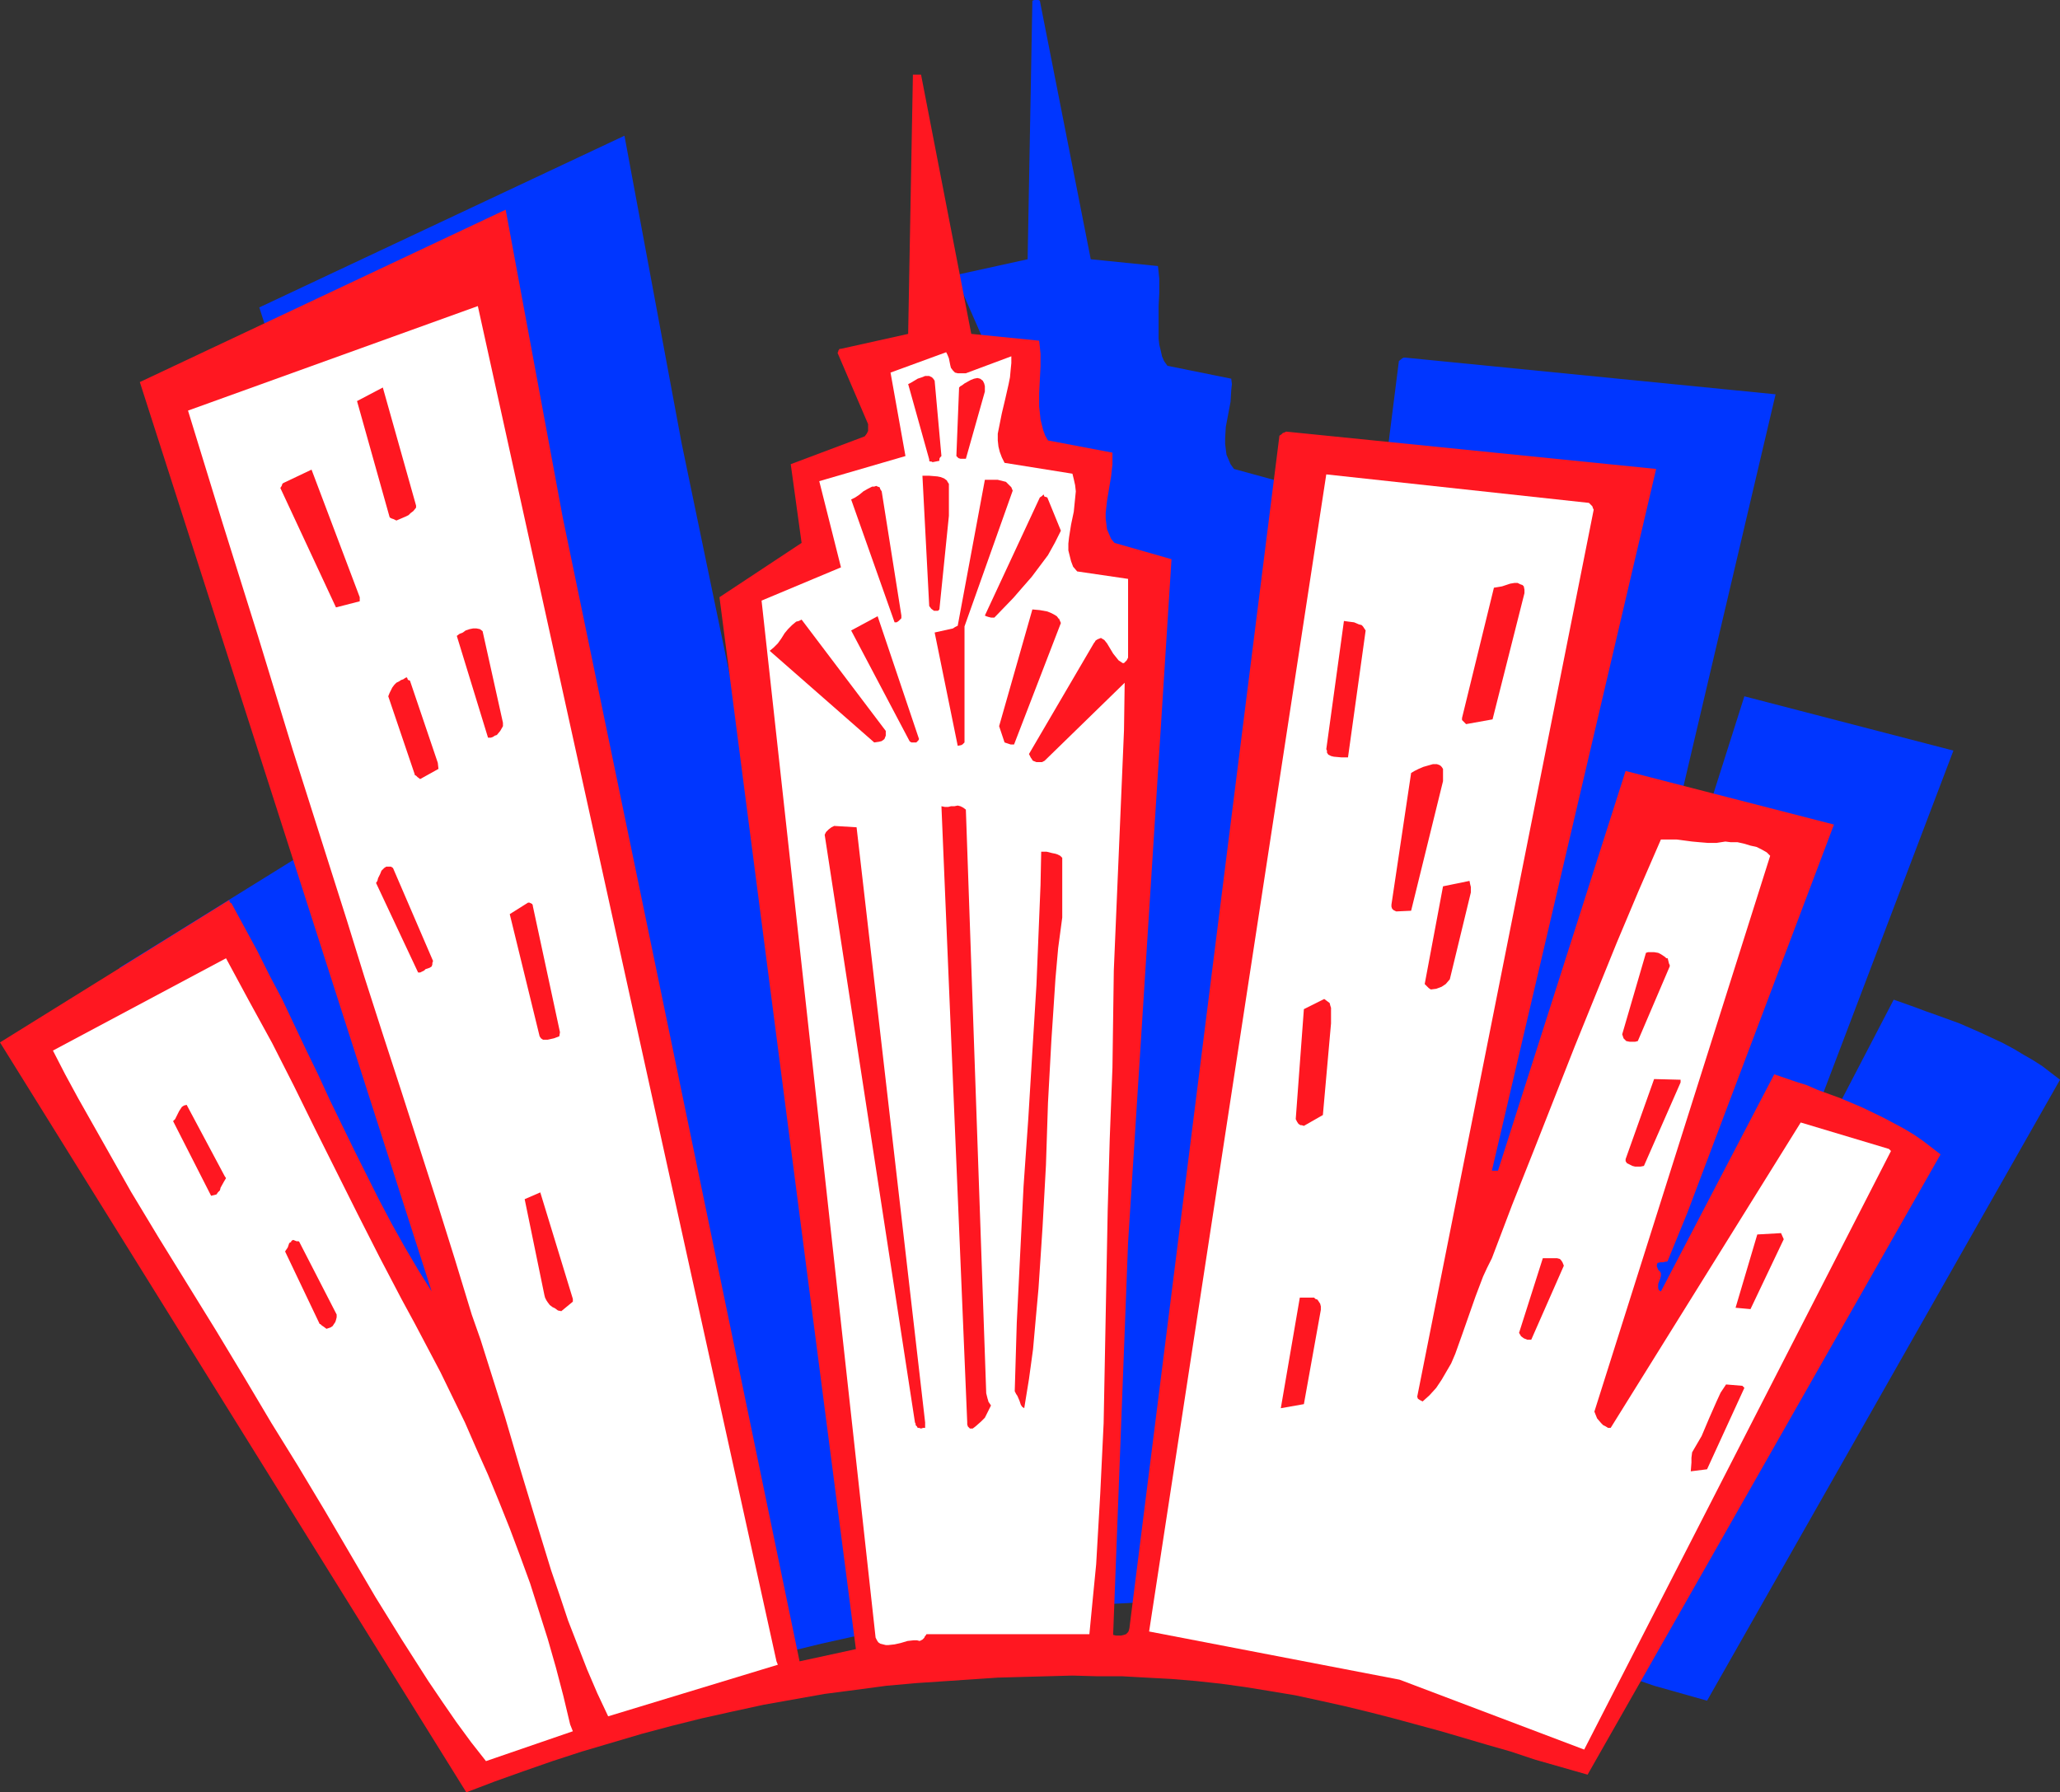 <?xml version="1.0" encoding="UTF-8" standalone="no"?>
<svg
   version="1.0"
   width="129.766mm"
   height="112.917mm"
   id="svg76"
   sodipodi:docname="Empire State Building 2.wmf"
   xmlns:inkscape="http://www.inkscape.org/namespaces/inkscape"
   xmlns:sodipodi="http://sodipodi.sourceforge.net/DTD/sodipodi-0.dtd"
   xmlns="http://www.w3.org/2000/svg"
   xmlns:svg="http://www.w3.org/2000/svg">
  <rect width="100%" height="100%" fill="#333333" stroke="none"/>
  <sodipodi:namedview
     id="namedview76"
     pagecolor="#ffffff"
     bordercolor="#000000"
     borderopacity="0.25"
     inkscape:showpageshadow="2"
     inkscape:pageopacity="0.0"
     inkscape:pagecheckerboard="0"
     inkscape:deskcolor="#d1d1d1"
     inkscape:document-units="mm" />
  <defs
     id="defs1">
    <pattern
       id="WMFhbasepattern"
       patternUnits="userSpaceOnUse"
       width="6"
       height="6"
       x="0"
       y="0" />
  </defs>
  <path
     style="fill:#0036ff;fill-opacity:1;fill-rule:evenodd;stroke:none"
     d="m 490.455,257.098 -2.101,-1.616 -2.101,-1.616 -2.262,-1.454 -2.262,-1.293 -2.424,-1.454 -2.424,-1.293 -5.171,-2.424 -5.171,-2.262 -5.333,-1.939 -2.747,-0.97 -2.586,-0.97 -5.01,-1.778 -26.987,51.872 -0.485,-0.485 -0.162,-0.323 -0.162,-0.485 0.162,-0.646 0.323,-1.293 0.162,-0.485 0.162,-0.646 -0.162,-0.162 v -0.162 l -0.485,-0.646 -0.323,-0.808 v -0.323 -0.323 l 0.808,-0.323 h 0.646 0.646 l 0.162,-0.162 0.323,-0.162 4.525,-11.473 35.067,-92.271 -49.773,-12.928 -30.219,95.179 h -1.616 l 39.269,-167.089 -88.072,-8.726 h -0.485 l -0.323,0.162 -0.808,0.646 -35.875,284.084 v 0.485 l -0.323,0.485 -0.323,0.323 -0.485,0.323 -0.646,0.162 h -1.293 l -0.646,-0.162 3.555,-93.563 10.342,-162.726 -13.574,-3.717 -0.808,-1.131 -0.485,-1.131 -0.485,-1.131 -0.162,-1.293 -0.162,-1.293 v -1.293 l 0.162,-2.747 1.131,-5.979 0.162,-2.747 0.162,-1.454 -0.162,-1.293 -15.19,-3.07 -0.808,-1.131 -0.485,-1.131 -0.323,-1.454 -0.323,-1.293 -0.162,-1.454 v -1.454 -3.232 -3.07 l 0.162,-3.232 v -3.232 l -0.162,-1.616 -0.162,-1.454 L 259.691,61.729 247.571,0.162 247.248,0 h -0.485 -0.485 l -0.485,0.162 -1.131,61.568 -16.16,3.555 v 0 l -0.323,0.162 -0.162,0.323 -0.323,0.485 7.434,16.967 v 0.808 l -0.162,0.808 -0.162,0.808 -0.485,0.646 -17.776,6.464 2.747,18.907 -19.715,12.766 32.482,250.472 -13.251,3.07 -56.56,-272.611 -13.574,-73.041 -86.941,40.884 69.488,216.699 -3.232,-5.333 -3.394,-5.333 -3.07,-5.656 -2.909,-5.656 -3.07,-5.817 -2.909,-5.979 -5.656,-11.796 -5.656,-11.958 -5.818,-11.958 -2.909,-5.979 -2.909,-5.656 -3.07,-5.817 -3.07,-5.494 -0.323,-0.162 -0.162,-0.323 -0.162,-0.323 v 0 l -54.459,33.773 110.857,178.562 6.787,-2.586 6.787,-2.424 6.949,-2.424 6.949,-2.262 7.11,-2.101 7.11,-1.939 7.272,-2.101 7.272,-1.778 7.272,-1.616 7.434,-1.454 7.272,-1.454 7.272,-1.293 7.272,-0.97 7.272,-0.808 7.434,-0.808 7.11,-0.485 11.958,-0.646 5.979,-0.323 5.818,-0.162 h 5.979 5.979 l 5.818,0.162 5.979,0.323 5.818,0.323 5.979,0.485 5.818,0.646 5.979,0.808 5.818,0.808 5.979,1.131 5.818,1.131 5.979,1.293 5.818,1.454 5.818,1.454 11.15,3.07 11.15,3.232 5.656,1.778 5.656,1.939 12.605,3.555 z"
     id="path1" />
  <path
     style="fill:#0036ff;fill-opacity:1;fill-rule:evenodd;stroke:none"
     d="m 478.012,255.805 -20.846,-6.302 -45.41,72.718 h -0.485 l -0.485,-0.323 -0.646,-0.162 -0.485,-0.485 -0.97,-1.293 -0.485,-0.646 -0.323,-0.808 41.854,-132.508 -0.323,-0.323 -0.485,-0.485 -0.97,-0.646 -1.454,-0.485 -1.293,-0.485 -1.616,-0.323 -1.616,-0.323 -1.454,-0.162 h -1.454 l -2.101,0.162 -1.939,0.162 -1.939,-0.162 -1.778,-0.323 -3.717,-0.323 -1.939,-0.162 h -1.778 l -5.333,12.281 -5.333,12.281 -5.01,12.443 -5.01,12.443 -4.848,12.443 -5.01,12.604 -9.858,25.37 -1.131,2.101 -0.97,2.262 -1.778,4.525 -3.232,9.373 -1.616,4.525 -0.97,2.101 -1.131,2.101 -1.131,1.939 -1.293,1.939 -1.454,1.616 -1.778,1.616 -0.162,-0.162 -0.485,-0.323 -0.323,-0.323 -0.323,-0.323 42.016,-211.205 v -0.485 l -0.323,-0.323 -0.162,-0.485 -0.646,-0.323 -62.378,-6.949 -42.339,275.681 59.792,11.473 43.955,16.483 73.043,-142.527 z"
     id="path2" />
  <path
     style="fill:#0036ff;fill-opacity:1;fill-rule:evenodd;stroke:none"
     d="m 452.479,276.004 -5.656,0.162 -5.333,17.452 3.555,0.323 7.918,-16.644 z"
     id="path3" />
  <path
     style="fill:#0036ff;fill-opacity:1;fill-rule:evenodd;stroke:none"
     d="m 443.753,312.848 -0.485,-0.646 -3.878,-0.323 -1.293,1.939 -0.97,2.101 -3.717,8.241 -0.97,1.939 -1.293,1.939 v 1.293 l -0.162,1.131 v 1.131 l -0.162,0.97 3.878,-0.485 z"
     id="path4" />
  <path
     style="fill:#0036ff;fill-opacity:1;fill-rule:evenodd;stroke:none"
     d="m 428.401,239.969 v -0.485 l -6.302,-0.323 -6.787,19.068 0.162,0.485 0.323,0.485 0.485,0.485 0.646,0.162 0.646,0.162 h 1.454 l 0.646,-0.162 z"
     id="path5" />
  <path
     style="fill:#0036ff;fill-opacity:1;fill-rule:evenodd;stroke:none"
     d="m 425.977,212.497 v -0.323 l -0.323,-0.485 -0.162,-0.485 v -0.646 l -0.485,-0.162 -0.323,-0.162 -0.323,-0.323 -0.485,-0.485 -0.808,-0.162 -0.97,-0.323 h -0.97 -0.485 l -0.323,0.323 -5.818,19.23 0.162,0.485 0.162,0.485 0.485,0.323 0.323,0.323 0.646,0.162 0.808,0.162 0.485,-0.162 0.808,-0.162 z"
     id="path6" />
  <path
     style="fill:#0036ff;fill-opacity:1;fill-rule:evenodd;stroke:none"
     d="m 400.606,283.599 -0.323,-0.808 -0.162,-0.485 -0.485,-0.323 -0.646,-0.162 h -0.485 -1.454 l -0.646,0.162 h -0.646 l -5.818,17.614 0.485,0.97 0.808,0.485 0.808,0.162 0.97,0.162 z"
     id="path7" />
  <path
     style="fill:#0036ff;fill-opacity:1;fill-rule:evenodd;stroke:none"
     d="m 391.395,122.812 -0.323,-0.97 -0.323,-0.323 -0.323,-0.162 -0.808,-0.323 h -0.808 l -0.97,0.162 -1.939,0.646 -0.97,0.323 h -0.97 l -7.595,31.188 v 0.323 l 0.323,0.485 0.808,0.485 6.302,-1.131 7.595,-29.895 z"
     id="path8" />
  <path
     style="fill:#0036ff;fill-opacity:1;fill-rule:evenodd;stroke:none"
     d="m 378.467,194.722 v -1.131 -0.646 l -0.162,-0.97 -6.302,1.454 -4.363,23.108 0.646,0.646 0.646,0.646 h 0.808 0.646 l 1.131,-0.485 1.131,-0.808 0.97,-1.131 z"
     id="path9" />
  <path
     style="fill:#0036ff;fill-opacity:1;fill-rule:evenodd;stroke:none"
     d="m 372.003,168.382 v -3.07 l -0.323,-0.485 -0.323,-0.162 -0.485,-0.323 h -0.323 -1.131 l -1.131,0.162 -0.97,0.485 -1.131,0.485 -0.97,0.485 -0.808,0.485 -4.686,31.349 v 0.323 l 0.162,0.485 0.323,0.323 0.646,0.485 3.555,-0.323 z"
     id="path10" />
  <path
     style="fill:#0036ff;fill-opacity:1;fill-rule:evenodd;stroke:none"
     d="m 353.419,132.346 -0.485,-0.808 -0.485,-0.323 -0.485,-0.323 -1.293,-0.323 -1.293,-0.323 -1.131,-0.162 -4.04,30.541 v 0.485 l 0.162,0.323 0.323,0.485 0.485,0.323 0.808,0.162 1.616,0.162 h 1.778 z"
     id="path11" />
  <path
     style="fill:#0036ff;fill-opacity:1;fill-rule:evenodd;stroke:none"
     d="m 345.177,226.071 v -3.878 -0.485 l -0.323,-0.485 -0.485,-0.646 -0.808,-0.485 -4.848,2.424 -1.939,26.178 0.323,0.646 0.485,0.485 0.485,0.323 0.323,0.162 h 0.323 l 4.686,-2.424 z"
     id="path12" />
  <path
     style="fill:#0036ff;fill-opacity:1;fill-rule:evenodd;stroke:none"
     d="m 342.753,294.264 v -0.323 -0.646 l -0.162,-0.485 -0.323,-0.485 -0.323,-0.485 -0.323,-0.323 -0.485,-0.162 -0.485,-0.162 h -0.646 l -0.646,0.162 -1.454,-0.162 -4.686,26.502 5.494,-1.131 z"
     id="path13" />
  <path
     style="fill:#0036ff;fill-opacity:1;fill-rule:evenodd;stroke:none"
     d="m 297.02,138.002 v -17.937 l -12.282,-1.616 -0.808,-1.131 -0.646,-1.293 -0.323,-1.293 -0.162,-1.454 v -1.454 l 0.162,-1.616 0.323,-3.07 0.646,-3.07 0.485,-3.232 v -1.454 l -0.162,-1.616 -0.162,-1.454 -0.485,-1.293 -15.998,-2.586 -0.808,-1.131 -0.485,-1.293 -0.323,-1.454 v -1.454 -1.454 l 0.162,-1.616 0.646,-3.393 0.97,-3.393 0.808,-3.393 0.162,-1.778 0.323,-1.616 0.162,-1.616 v -1.616 l -10.989,4.04 h -1.778 l -0.808,-0.323 -0.485,-0.485 -0.323,-0.646 -0.162,-0.646 -0.485,-1.616 -0.162,-0.808 -0.485,-0.646 -13.251,4.848 3.555,20.038 -20.523,5.817 5.171,20.523 -18.746,7.918 26.987,246.917 0.323,0.646 0.485,0.485 0.485,0.485 0.485,0.162 h 0.646 0.646 l 1.454,-0.162 1.616,-0.323 1.616,-0.323 1.454,-0.323 h 0.808 l 0.646,0.162 0.646,-0.323 0.323,-0.323 0.162,-0.162 0.162,-0.323 0.323,-0.485 h 38.622 l 0.97,-8.241 0.646,-8.403 0.646,-8.241 0.485,-8.403 0.646,-16.806 0.485,-16.967 0.323,-16.967 0.323,-16.967 0.323,-16.967 0.646,-16.967 0.162,-11.473 0.323,-11.635 0.808,-22.946 0.97,-22.785 0.485,-11.473 0.323,-11.312 -19.069,18.583 -0.646,0.323 h -0.646 -0.646 l -0.808,-0.323 -0.323,-0.162 -0.162,-0.162 -0.323,-0.485 -0.323,-0.808 15.514,-26.34 0.162,-0.323 0.323,-0.323 0.485,-0.323 0.646,-0.162 0.808,0.485 0.646,0.646 1.131,1.616 0.485,0.808 0.485,0.97 0.808,0.808 0.808,0.646 0.323,-0.162 h 0.323 l 0.485,-0.485 0.162,-0.808 z"
     id="path14" />
  <path
     style="fill:#0036ff;fill-opacity:1;fill-rule:evenodd;stroke:none"
     d="m 281.184,200.701 v -14.22 l -0.485,-0.323 -0.485,-0.485 -0.646,-0.162 -0.646,-0.162 -1.293,-0.162 h -1.293 l -0.485,15.675 -0.808,15.836 -0.97,15.998 -0.97,15.998 -0.97,16.16 -0.97,16.159 -0.646,16.321 -0.485,16.16 0.323,0.646 0.162,0.646 0.485,0.97 0.485,1.131 0.323,0.323 0.323,0.485 1.131,-7.11 0.97,-7.11 0.808,-7.11 0.646,-7.272 0.485,-7.272 0.485,-7.433 0.646,-14.705 0.646,-14.867 0.646,-14.705 0.485,-7.433 0.646,-7.433 0.646,-7.272 z"
     id="path15" />
  <path
     style="fill:#0036ff;fill-opacity:1;fill-rule:evenodd;stroke:none"
     d="m 280.86,130.73 -0.485,-1.131 -0.485,-0.646 -0.646,-0.485 -0.808,-0.323 -0.808,-0.323 -1.778,-0.323 h -1.778 l -7.918,27.633 1.454,3.878 0.808,0.485 h 0.646 0.646 z"
     id="path16" />
  <path
     style="fill:#0036ff;fill-opacity:1;fill-rule:evenodd;stroke:none"
     d="m 280.86,108.592 -3.232,-7.918 h -0.323 l -0.323,-0.162 v -0.323 -0.162 h -0.162 l -0.323,0.323 -0.485,0.323 -13.09,28.118 0.162,0.162 0.485,0.162 0.646,0.162 h 0.808 l 4.525,-4.686 4.363,-4.848 1.939,-2.747 1.939,-2.586 1.616,-2.747 z"
     id="path17" />
  <path
     style="fill:#0036ff;fill-opacity:1;fill-rule:evenodd;stroke:none"
     d="m 269.225,98.25 -0.97,-0.808 -0.485,-0.323 -0.646,-0.323 -0.646,-0.162 h -0.646 -2.909 l -6.464,34.581 -0.646,0.323 -0.646,0.323 -1.293,0.485 -1.454,0.162 -1.454,0.323 5.494,26.986 0.646,-0.162 0.485,-0.162 0.323,-0.485 V 131.538 L 269.548,99.058 Z"
     id="path18" />
  <path
     style="fill:#0036ff;fill-opacity:1;fill-rule:evenodd;stroke:none"
     d="m 263.731,316.08 v -0.162 -0.162 l -0.162,-0.485 -0.323,-1.131 -5.01,-138.972 -0.485,-0.646 -0.646,-0.323 h -0.646 -0.808 -0.808 l -0.808,0.162 h -0.646 -0.808 l 5.979,146.567 0.162,0.646 0.162,0.323 0.162,0.323 0.323,0.162 h 0.485 l 0.646,-0.323 1.454,-1.131 0.485,-0.646 0.485,-0.323 1.293,-3.07 z"
     id="path19" />
  <path
     style="fill:#0036ff;fill-opacity:1;fill-rule:evenodd;stroke:none"
     d="m 262.923,75.626 v -0.646 -0.646 l -0.162,-0.646 -0.323,-0.808 -0.646,-0.485 -0.808,-0.162 -0.646,0.162 -0.808,0.323 -1.616,0.808 -0.646,0.646 -0.646,0.323 -0.485,16.483 0.323,0.323 0.485,0.323 h 0.646 l 0.646,-0.162 z"
     id="path20" />
  <path
     style="fill:#0036ff;fill-opacity:1;fill-rule:evenodd;stroke:none"
     d="m 254.197,105.037 v -7.595 l -0.162,-0.485 -0.323,-0.323 -0.646,-0.485 -0.808,-0.323 -0.808,-0.162 -1.939,-0.162 h -0.808 -0.808 l 1.616,31.026 0.485,0.808 0.646,0.323 0.323,0.162 h 0.323 l 0.485,-0.162 0.323,-0.162 z"
     id="path21" />
  <path
     style="fill:#0036ff;fill-opacity:1;fill-rule:evenodd;stroke:none"
     d="m 252.581,90.978 -1.616,-18.099 -0.323,-0.485 -0.323,-0.162 -0.323,-0.323 h -0.485 -0.808 l -0.97,0.162 -0.808,0.323 -0.97,0.485 -0.808,0.485 -0.485,0.323 4.848,17.937 0.162,0.323 0.162,0.162 0.162,0.162 h 0.323 0.808 l 0.97,-0.323 v -0.485 l 0.162,-0.162 z"
     id="path22" />
  <path
     style="fill:#0036ff;fill-opacity:1;fill-rule:evenodd;stroke:none"
     d="m 248.702,320.928 -16.322,-141.719 -5.494,-0.323 -0.485,0.323 -0.646,0.485 -0.646,0.646 -0.485,0.808 21.654,139.78 v 0.485 l 0.162,0.323 0.162,0.323 0.323,0.162 0.323,0.162 h 0.485 0.485 l 0.485,-0.162 z"
     id="path23" />
  <path
     style="fill:#0036ff;fill-opacity:1;fill-rule:evenodd;stroke:none"
     d="m 247.086,158.201 -9.858,-29.249 -6.302,3.393 14.059,26.34 0.162,0.323 h 0.323 l 0.808,0.162 0.323,-0.162 0.323,-0.162 0.162,-0.323 z"
     id="path24" />
  <path
     style="fill:#0036ff;fill-opacity:1;fill-rule:evenodd;stroke:none"
     d="m 243.046,128.791 -4.686,-29.41 -0.323,-0.646 -0.323,-0.485 -0.323,-0.162 h -0.485 -0.323 -0.485 l -1.131,0.485 -2.101,1.454 -0.97,0.808 -0.97,0.485 10.504,29.087 v 0.162 l 0.323,-0.162 0.646,-0.323 0.485,-0.646 0.162,-0.323 z"
     id="path25" />
  <path
     style="fill:#0036ff;fill-opacity:1;fill-rule:evenodd;stroke:none"
     d="m 239.168,157.393 v -1.131 l -19.877,-26.34 -0.646,0.162 -0.646,0.323 -1.131,0.646 -0.808,0.97 -0.808,1.131 -0.808,1.131 -0.97,1.131 -0.808,0.97 -0.97,0.808 24.725,21.815 h 1.293 l 0.646,-0.323 0.485,-0.485 z"
     id="path26" />
  <path
     style="fill:#0036ff;fill-opacity:1;fill-rule:evenodd;stroke:none"
     d="M 213.312,377.971 142.046,55.104 73.043,79.99 l 8.403,26.825 8.242,26.986 8.403,26.986 8.565,26.825 4.202,13.736 4.363,13.736 4.363,13.412 4.363,13.412 8.565,26.825 4.202,13.251 4.04,13.251 2.101,6.141 1.939,5.979 3.717,12.281 7.272,24.562 3.878,12.12 1.939,5.979 2.101,5.979 2.262,5.817 2.262,5.656 2.424,5.656 2.586,5.494 40.238,-12.12 z"
     id="path27" />
  <path
     style="fill:#0036ff;fill-opacity:1;fill-rule:evenodd;stroke:none"
     d="m 164.185,392.837 -1.616,-6.787 -1.939,-6.787 -1.778,-6.787 -2.101,-6.625 -2.262,-6.625 -2.262,-6.625 -2.424,-6.464 -2.586,-6.464 -2.586,-6.302 -2.747,-6.141 -2.747,-6.141 -2.909,-6.141 -2.909,-5.979 -3.07,-5.817 -3.07,-5.817 -3.07,-5.656 -5.333,-10.18 -5.171,-10.18 -10.181,-20.361 -5.171,-10.18 -5.171,-10.019 -5.333,-10.18 -5.656,-10.019 -41.208,21.815 3.07,5.656 2.909,5.656 6.302,11.15 6.464,11.15 6.626,10.988 6.787,10.988 6.626,10.988 6.787,11.15 6.626,11.15 6.302,10.18 6.141,10.342 6.141,10.342 6.141,10.342 6.141,10.18 6.464,9.857 3.232,5.009 3.394,4.686 3.394,4.848 3.555,4.525 20.685,-7.11 z"
     id="path28" />
  <path
     style="fill:#0036ff;fill-opacity:1;fill-rule:evenodd;stroke:none"
     d="m 164.67,291.517 -7.595,-25.37 -3.717,1.616 4.525,22.946 0.323,0.485 0.162,0.646 0.323,0.646 0.485,0.485 0.646,0.485 0.646,0.485 0.646,0.323 0.808,0.162 2.747,-2.101 z"
     id="path29" />
  <path
     style="fill:#0036ff;fill-opacity:1;fill-rule:evenodd;stroke:none"
     d="m 161.761,228.01 -6.626,-29.895 v -0.162 -0.323 l -0.485,-0.323 h -0.162 l -0.485,-0.162 -4.202,2.747 7.11,29.087 0.323,0.485 0.485,0.323 0.485,0.162 h 0.646 l 1.293,-0.485 1.293,-0.485 z"
     id="path30" />
  <path
     style="fill:#0036ff;fill-opacity:1;fill-rule:evenodd;stroke:none"
     d="m 148.025,154.323 -4.848,-21.815 -0.646,-0.485 -0.646,-0.162 h -0.808 l -0.808,0.162 -0.97,0.323 -0.808,0.485 -0.646,0.485 -0.646,0.323 7.434,24.239 h 0.485 l 0.646,-0.162 0.485,-0.323 0.323,-0.162 0.808,-0.97 0.646,-1.131 z"
     id="path31" />
  <path
     style="fill:#0036ff;fill-opacity:1;fill-rule:evenodd;stroke:none"
     d="m 132.512,163.857 -6.464,-19.553 h -0.323 l -0.162,-0.162 -0.162,-0.323 v -0.162 h -0.323 -0.162 l -0.485,0.323 -0.485,0.323 -0.646,0.162 -0.485,0.485 -0.485,0.485 -0.485,0.485 -0.485,0.646 -0.323,0.808 -0.162,0.808 6.302,18.422 v 0.162 l 0.162,0.323 0.485,0.162 0.646,0.485 4.363,-2.424 z"
     id="path32" />
  <path
     style="fill:#0036ff;fill-opacity:1;fill-rule:evenodd;stroke:none"
     d="m 132.027,293.618 v -0.323 -0.646 l -0.323,-0.485 -0.162,-0.646 z"
     id="path33" />
  <path
     style="fill:#0036ff;fill-opacity:1;fill-rule:evenodd;stroke:none"
     d="m 131.542,211.043 -9.696,-21.977 -0.485,-0.323 -0.485,-0.162 -0.646,0.162 -0.485,0.323 -0.323,0.162 -0.162,0.323 -0.485,0.808 -0.485,0.97 -0.162,0.646 -0.323,0.485 10.181,21.331 h 0.323 l 0.323,-0.162 0.646,-0.323 0.808,-0.485 0.485,-0.162 0.646,-0.162 v -0.485 l 0.162,-0.323 z"
     id="path34" />
  <path
     style="fill:#0036ff;fill-opacity:1;fill-rule:evenodd;stroke:none"
     d="m 127.341,102.613 -7.918,-28.118 -5.979,3.232 7.595,27.633 0.162,0.162 0.323,0.162 0.485,0.162 0.646,0.323 1.131,-0.485 1.131,-0.485 0.646,-0.323 0.646,-0.485 0.485,-0.485 0.646,-0.808 z"
     id="path35" />
  <path
     style="fill:#0036ff;fill-opacity:1;fill-rule:evenodd;stroke:none"
     d="m 113.928,124.428 -11.312,-30.218 -6.626,2.909 -0.162,0.162 -0.162,0.323 -0.323,0.323 -0.162,0.646 13.09,28.279 5.656,-1.454 z"
     id="path36" />
  <path
     style="fill:#0036ff;fill-opacity:1;fill-rule:evenodd;stroke:none"
     d="m 108.595,295.234 -8.726,-16.806 -0.162,-0.323 -0.323,-0.162 -0.485,-0.162 -0.646,-0.162 h -0.323 l -0.162,0.162 v 0 l -0.162,0.162 -0.162,0.162 -0.323,0.323 -0.162,0.323 -0.162,0.485 -0.485,1.131 8.08,17.129 0.162,0.162 0.323,0.162 0.485,0.323 0.808,0.485 h 0.485 l 0.485,-0.323 0.323,-0.323 0.323,-0.485 0.323,-0.485 0.323,-0.485 v -0.646 z"
     id="path37" />
  <path
     style="fill:#0036ff;fill-opacity:1;fill-rule:evenodd;stroke:none"
     d="m 81.77,262.269 -8.888,-16.806 h -0.646 l -0.485,0.323 -0.485,0.485 -0.323,0.485 -0.646,1.293 -0.323,0.646 -0.485,0.646 9.05,17.614 h 0.808 l 0.485,-0.323 0.485,-0.323 0.323,-0.485 0.323,-0.646 0.323,-0.808 0.323,-0.646 0.485,-0.808 z"
     id="path38" />
  <path
     style="fill:#ff1721;fill-opacity:1;fill-rule:evenodd;stroke:none"
     d="m 462.014,274.873 -2.101,-1.616 -2.101,-1.616 -2.101,-1.454 -2.424,-1.454 -2.424,-1.293 -2.424,-1.293 -5.01,-2.424 -5.333,-2.262 -5.333,-1.939 -2.586,-1.131 -2.586,-0.808 -5.171,-1.778 -26.987,51.71 -0.485,-0.323 -0.162,-0.485 v -0.485 -0.485 l 0.485,-1.293 0.162,-0.646 v -0.646 0 l -0.162,-0.323 -0.485,-0.485 -0.323,-0.808 V 301.213 l 0.162,-0.485 0.646,-0.162 h 0.646 l 0.646,-0.162 h 0.323 l 0.162,-0.162 4.686,-11.473 34.906,-92.432 -49.611,-12.766 -30.381,95.179 h -1.454 l 39.107,-167.089 -88.072,-8.888 -0.323,0.162 -0.485,0.162 -0.323,0.323 -0.485,0.323 -35.714,283.922 -0.162,0.646 -0.162,0.323 -0.485,0.485 -0.485,0.162 -0.646,0.162 h -1.293 l -0.646,-0.162 3.555,-93.402 10.342,-162.726 -13.574,-3.878 -0.808,-0.97 -0.485,-1.131 -0.485,-1.131 -0.162,-1.293 -0.162,-1.293 v -1.293 l 0.323,-2.909 0.485,-2.909 0.485,-2.909 0.323,-2.909 v -1.293 -1.454 l -15.352,-2.909 -0.646,-1.131 -0.485,-1.293 -0.323,-1.293 -0.323,-1.293 -0.162,-1.616 -0.162,-1.454 v -3.07 l 0.162,-3.232 0.162,-3.232 v -3.07 l -0.162,-1.616 -0.162,-1.454 -16.16,-1.616 -11.958,-61.729 h -0.808 -0.485 -0.646 l -1.131,61.729 -15.998,3.555 h -0.162 -0.162 l -0.323,0.485 v 0.162 l -0.162,0.323 7.272,16.967 v 1.616 l -0.323,0.646 -0.485,0.646 -17.614,6.625 2.586,18.745 -19.554,12.928 32.482,250.472 -13.413,2.909 -56.398,-272.449 -13.574,-73.203 -87.102,41.045 69.488,216.537 -3.232,-5.171 -3.232,-5.494 -3.07,-5.494 -3.07,-5.817 -2.909,-5.817 -2.909,-5.817 -5.818,-11.958 -2.747,-5.979 -2.909,-5.979 -5.656,-11.958 -3.07,-5.817 -2.909,-5.817 -3.07,-5.656 -3.07,-5.656 -0.323,-0.162 -0.162,-0.323 v -0.162 -0.162 L 0,248.21 l 111.019,178.562 6.787,-2.586 6.787,-2.424 6.949,-2.424 6.949,-2.262 7.11,-2.101 7.11,-2.101 7.272,-1.939 7.11,-1.778 7.272,-1.616 7.434,-1.616 7.272,-1.293 7.272,-1.293 7.434,-0.97 7.272,-0.97 7.272,-0.646 7.272,-0.485 11.958,-0.808 5.818,-0.162 5.979,-0.162 5.979,-0.162 5.818,0.162 h 5.979 l 5.818,0.323 5.979,0.323 5.818,0.485 5.979,0.646 5.818,0.808 5.979,0.97 5.818,0.97 5.979,1.293 5.818,1.293 5.979,1.454 5.656,1.454 11.312,3.07 10.989,3.232 5.656,1.616 5.818,1.939 12.443,3.555 z"
     id="path39" />
  <path
     style="fill:#ffffff;fill-opacity:1;fill-rule:evenodd;stroke:none"
     d="m 449.732,273.58 -21.008,-6.302 -45.248,72.718 h -0.646 l -0.485,-0.323 -0.646,-0.323 -0.485,-0.485 -0.97,-1.131 -0.323,-0.808 -0.323,-0.808 41.854,-132.346 -0.485,-0.485 -0.323,-0.323 -1.131,-0.646 -1.293,-0.646 -1.454,-0.323 -1.616,-0.485 -1.454,-0.323 h -1.616 l -1.293,-0.162 -2.101,0.323 h -2.101 l -1.939,-0.162 -1.778,-0.162 -3.717,-0.485 h -1.778 -1.939 l -5.333,12.281 -5.171,12.281 -10.019,24.724 -9.858,25.047 -5.01,12.604 -4.848,12.766 -1.131,2.262 -0.97,2.101 -1.778,4.686 -3.232,9.211 -1.616,4.525 -0.97,2.262 -1.131,1.939 -1.131,1.939 -1.293,1.939 -1.616,1.778 -1.616,1.454 -0.323,-0.162 -0.323,-0.162 -0.485,-0.323 -0.162,-0.485 42.016,-211.205 -0.162,-0.323 -0.162,-0.485 -0.323,-0.323 -0.485,-0.485 -62.539,-6.787 -42.178,275.519 59.63,11.473 43.955,16.644 73.043,-142.527 z"
     id="path40" />
  <path
     style="fill:#ff1721;fill-opacity:1;fill-rule:evenodd;stroke:none"
     d="m 424.038,293.618 -5.656,0.323 -5.171,17.452 3.555,0.323 7.918,-16.644 z"
     id="path41" />
  <path
     style="fill:#ff1721;fill-opacity:1;fill-rule:evenodd;stroke:none"
     d="m 415.312,330.462 -0.485,-0.485 -3.878,-0.323 -1.293,1.939 -0.97,2.101 -1.778,4.04 -1.778,4.201 -1.131,1.939 -1.131,1.939 -0.162,1.293 v 1.131 l -0.162,2.101 3.878,-0.485 z"
     id="path42" />
  <path
     style="fill:#ff1721;fill-opacity:1;fill-rule:evenodd;stroke:none"
     d="m 400.121,257.744 v -0.646 l -6.302,-0.162 -6.787,19.068 v 0.485 l 0.323,0.485 0.646,0.323 0.646,0.323 0.646,0.162 h 1.293 l 0.808,-0.162 z"
     id="path43" />
  <path
     style="fill:#ff1721;fill-opacity:1;fill-rule:evenodd;stroke:none"
     d="m 397.536,230.111 v -0.323 l -0.162,-0.323 -0.162,-0.646 -0.162,-0.646 h -0.323 l -0.323,-0.323 -0.485,-0.323 -0.485,-0.323 -0.646,-0.323 -0.97,-0.162 h -0.97 -0.485 l -0.485,0.162 -5.656,19.391 0.162,0.485 0.162,0.485 0.323,0.323 0.323,0.323 0.808,0.162 h 0.646 0.646 l 0.646,-0.162 z"
     id="path44" />
  <path
     style="fill:#ff1721;fill-opacity:1;fill-rule:evenodd;stroke:none"
     d="m 372.326,301.375 -0.323,-0.808 -0.323,-0.485 -0.323,-0.323 -0.646,-0.162 h -0.646 -1.454 -0.646 -0.646 l -5.656,17.775 0.485,0.808 0.646,0.485 0.808,0.323 h 0.97 z"
     id="path45" />
  <path
     style="fill:#ff1721;fill-opacity:1;fill-rule:evenodd;stroke:none"
     d="m 362.953,140.426 -0.162,-0.808 -0.323,-0.323 -0.485,-0.162 -0.646,-0.323 h -0.808 l -0.97,0.162 -0.97,0.323 -0.97,0.323 -0.97,0.162 -0.97,0.162 -7.595,31.026 v 0.485 l 0.323,0.323 0.646,0.646 6.302,-1.131 7.595,-30.057 z"
     id="path46" />
  <path
     style="fill:#ff1721;fill-opacity:1;fill-rule:evenodd;stroke:none"
     d="m 350.187,212.497 v -1.293 l -0.162,-0.646 -0.162,-0.808 -6.302,1.293 -4.363,23.27 0.323,0.323 0.646,0.646 0.485,0.323 1.293,-0.162 1.293,-0.485 0.97,-0.646 0.97,-1.131 z"
     id="path47" />
  <path
     style="fill:#ff1721;fill-opacity:1;fill-rule:evenodd;stroke:none"
     d="m 343.561,185.996 v -2.909 l -0.323,-0.485 -0.323,-0.323 -0.323,-0.162 -0.485,-0.162 h -0.97 l -1.131,0.323 -1.131,0.323 -1.131,0.485 -0.97,0.485 -0.808,0.485 -4.686,31.349 v 0.485 l 0.162,0.485 0.323,0.323 0.646,0.323 3.555,-0.162 z"
     id="path48" />
  <path
     style="fill:#ff1721;fill-opacity:1;fill-rule:evenodd;stroke:none"
     d="m 325.139,150.122 -0.646,-0.97 -0.323,-0.323 -0.646,-0.162 -1.131,-0.485 -1.293,-0.162 -1.131,-0.162 -4.202,30.541 0.162,0.323 v 0.485 l 0.323,0.485 0.646,0.323 0.646,0.162 1.778,0.162 h 1.616 z"
     id="path49" />
  <path
     style="fill:#ff1721;fill-opacity:1;fill-rule:evenodd;stroke:none"
     d="m 316.897,243.685 v -3.717 l -0.162,-0.485 -0.162,-0.646 -0.646,-0.485 -0.646,-0.485 -4.848,2.424 -1.939,26.178 0.323,0.646 0.323,0.485 0.485,0.323 h 0.323 l 0.485,0.162 4.525,-2.586 z"
     id="path50" />
  <path
     style="fill:#ff1721;fill-opacity:1;fill-rule:evenodd;stroke:none"
     d="m 314.473,311.878 v -0.323 -0.485 l -0.162,-0.646 -0.323,-0.485 -0.323,-0.485 -0.485,-0.162 -0.323,-0.323 h -0.646 -0.646 -0.646 -1.454 l -4.525,26.34 5.494,-0.97 z"
     id="path51" />
  <path
     style="fill:#ffffff;fill-opacity:1;fill-rule:evenodd;stroke:none"
     d="M 268.579,155.778 V 137.84 l -12.12,-1.778 -0.97,-1.131 -0.485,-1.293 -0.323,-1.293 -0.323,-1.293 v -1.616 l 0.162,-1.454 0.485,-3.07 0.646,-3.07 0.323,-3.232 0.162,-1.616 -0.162,-1.454 -0.323,-1.454 -0.323,-1.293 -16.16,-2.586 -0.646,-1.293 -0.485,-1.293 -0.323,-1.293 -0.162,-1.454 v -1.616 l 0.323,-1.616 0.646,-3.232 0.808,-3.393 0.808,-3.555 0.323,-1.616 0.162,-1.778 0.162,-1.616 v -1.616 l -10.827,4.04 h -1.939 l -0.646,-0.162 -0.485,-0.485 -0.485,-0.646 -0.162,-0.646 -0.323,-1.616 -0.323,-0.808 -0.323,-0.646 -13.251,4.848 3.555,19.876 -20.523,5.979 5.171,20.523 -18.907,7.918 27.149,246.917 0.323,0.646 0.323,0.485 0.485,0.323 0.646,0.162 0.646,0.162 h 0.646 l 1.454,-0.162 1.454,-0.323 1.616,-0.485 1.454,-0.162 h 0.808 l 0.646,0.162 0.646,-0.323 0.485,-0.485 v -0.162 l 0.162,-0.162 0.323,-0.485 h 38.784 l 0.808,-8.403 0.808,-8.241 0.485,-8.403 0.485,-8.403 0.808,-16.806 0.323,-16.806 0.323,-16.967 0.323,-16.967 0.485,-16.967 0.646,-16.967 0.162,-11.635 0.162,-11.473 0.97,-22.946 0.97,-22.785 0.485,-11.473 0.162,-11.312 -19.069,18.583 -0.646,0.323 h -0.485 -0.808 l -0.808,-0.323 -0.162,-0.162 -0.162,-0.323 -0.162,-0.162 -0.162,-0.323 -0.323,-0.646 15.514,-26.502 0.162,-0.162 0.162,-0.323 0.485,-0.323 0.808,-0.323 0.808,0.485 0.646,0.808 0.97,1.616 0.485,0.808 0.646,0.808 0.646,0.808 0.97,0.646 h 0.323 l 0.162,-0.162 0.485,-0.485 0.323,-0.646 z"
     id="path52" />
  <path
     style="fill:#ff1721;fill-opacity:1;fill-rule:evenodd;stroke:none"
     d="m 252.904,218.476 v -14.22 l -0.485,-0.485 -0.646,-0.323 -0.485,-0.162 -0.808,-0.162 -1.293,-0.323 h -1.293 l -0.162,7.918 -0.323,7.918 -0.646,15.836 -0.97,15.836 -0.97,15.998 -1.131,16.16 -0.808,16.159 -0.808,16.321 -0.485,16.321 0.323,0.646 0.323,0.485 0.485,1.131 0.323,0.97 0.323,0.485 0.485,0.323 1.131,-6.949 0.97,-7.11 0.646,-7.272 0.646,-7.11 0.485,-7.272 0.485,-7.433 0.808,-14.705 0.485,-14.867 0.808,-14.867 0.485,-7.272 0.485,-7.433 0.646,-7.272 z"
     id="path53" />
  <path
     style="fill:#ff1721;fill-opacity:1;fill-rule:evenodd;stroke:none"
     d="m 252.581,148.344 -0.485,-1.131 v 0.162 l -0.485,-0.646 -0.808,-0.485 -0.646,-0.323 -0.808,-0.323 -1.778,-0.323 -1.778,-0.162 -7.918,27.794 1.293,3.878 0.97,0.323 0.485,0.162 h 0.808 z"
     id="path54" />
  <path
     style="fill:#ff1721;fill-opacity:1;fill-rule:evenodd;stroke:none"
     d="m 252.581,126.367 -3.232,-7.918 -0.485,-0.162 h -0.162 l -0.162,-0.323 v -0.162 h -0.162 l -0.323,0.323 -0.485,0.323 -13.09,28.118 0.323,0.162 0.485,0.162 0.646,0.162 h 0.808 l 4.525,-4.686 2.101,-2.424 2.262,-2.586 1.939,-2.586 1.939,-2.586 1.616,-2.909 z"
     id="path55" />
  <path
     style="fill:#ff1721;fill-opacity:1;fill-rule:evenodd;stroke:none"
     d="m 240.784,116.025 -0.808,-0.808 -0.485,-0.485 -0.646,-0.162 -1.293,-0.323 h -3.07 l -6.464,34.743 -0.646,0.323 -0.485,0.323 -1.454,0.323 -1.454,0.323 -1.454,0.323 5.494,26.986 0.808,-0.162 0.323,-0.162 0.485,-0.485 v -27.633 l 11.474,-32.319 z"
     id="path56" />
  <path
     style="fill:#ff1721;fill-opacity:1;fill-rule:evenodd;stroke:none"
     d="m 235.289,333.694 v 0 -0.162 l -0.162,-0.485 -0.323,-1.293 -4.848,-138.972 -0.646,-0.485 -0.646,-0.323 -0.646,-0.162 -0.808,0.162 h -0.808 l -0.646,0.162 h -0.808 l -0.808,-0.162 6.141,146.728 v 0.485 l 0.162,0.485 0.323,0.323 0.162,0.162 h 0.646 l 0.646,-0.485 1.293,-1.131 0.485,-0.485 0.485,-0.485 1.454,-2.909 z"
     id="path57" />
  <path
     style="fill:#ff1721;fill-opacity:1;fill-rule:evenodd;stroke:none"
     d="m 234.481,93.24 v -0.646 -0.646 l -0.162,-0.646 -0.323,-0.646 -0.646,-0.485 -0.646,-0.162 -0.808,0.162 -0.808,0.323 -1.454,0.808 -0.646,0.485 -0.323,0.162 -0.323,0.323 -0.646,16.321 0.485,0.485 0.485,0.162 h 0.485 0.808 z"
     id="path58" />
  <path
     style="fill:#ff1721;fill-opacity:1;fill-rule:evenodd;stroke:none"
     d="m 225.917,122.812 v -7.595 l -0.323,-0.485 -0.162,-0.323 -0.646,-0.485 -0.808,-0.323 -0.808,-0.162 -1.939,-0.162 h -0.97 -0.646 l 1.616,31.026 0.485,0.646 0.646,0.485 h 0.323 0.323 0.323 l 0.323,-0.323 z"
     id="path59" />
  <path
     style="fill:#ff1721;fill-opacity:1;fill-rule:evenodd;stroke:none"
     d="m 224.139,108.592 -1.616,-17.937 -0.323,-0.485 -0.323,-0.323 -0.323,-0.162 -0.323,-0.162 h -0.97 l -0.808,0.323 -0.97,0.323 -0.808,0.485 -0.808,0.485 -0.646,0.323 5.01,17.937 v 0.323 l 0.162,0.162 h 0.323 l 0.323,0.162 0.808,-0.162 0.808,-0.162 v -0.485 l 0.162,-0.323 z"
     id="path60" />
  <path
     style="fill:#ff1721;fill-opacity:1;fill-rule:evenodd;stroke:none"
     d="m 220.261,338.703 -16.322,-141.719 -5.333,-0.323 -0.646,0.323 -0.646,0.485 -0.646,0.646 -0.162,0.323 -0.162,0.323 21.493,139.941 0.162,0.323 v 0.323 l 0.323,0.323 0.162,0.323 h 0.323 l 0.485,0.162 0.485,-0.162 h 0.485 z"
     id="path61" />
  <path
     style="fill:#ff1721;fill-opacity:1;fill-rule:evenodd;stroke:none"
     d="m 218.806,175.977 -9.858,-29.249 -6.302,3.393 13.898,26.34 0.162,0.162 0.323,0.162 h 0.808 0.323 l 0.323,-0.323 0.162,-0.162 z"
     id="path62" />
  <path
     style="fill:#ff1721;fill-opacity:1;fill-rule:evenodd;stroke:none"
     d="m 214.605,146.567 -4.686,-29.572 -0.323,-0.485 -0.162,-0.485 -0.485,-0.162 -0.323,-0.162 -0.485,0.162 h -0.485 l -0.97,0.485 -1.131,0.646 -0.97,0.808 -0.97,0.646 -0.97,0.485 10.342,29.249 h 0.162 0.323 l 0.485,-0.323 0.646,-0.646 v -0.323 z"
     id="path63" />
  <path
     style="fill:#ff1721;fill-opacity:1;fill-rule:evenodd;stroke:none"
     d="m 210.888,175.169 v -1.131 l -20.038,-26.502 -0.646,0.323 -0.646,0.162 -0.97,0.808 -0.97,0.97 -0.808,0.97 -0.808,1.293 -0.808,1.131 -0.97,0.97 -0.97,0.808 24.886,21.815 1.131,-0.162 0.646,-0.162 0.646,-0.485 z"
     id="path64" />
  <path
     style="fill:#ffffff;fill-opacity:1;fill-rule:evenodd;stroke:none"
     d="M 184.87,395.584 113.766,72.879 44.763,97.765 l 8.242,26.825 8.403,26.825 8.242,26.986 8.565,26.986 4.363,13.736 4.202,13.574 4.363,13.574 4.363,13.412 8.565,26.663 4.202,13.412 4.04,13.251 2.101,5.979 1.939,6.141 3.878,12.281 3.555,12.12 3.717,12.281 3.717,12.12 2.101,6.141 1.939,5.817 2.262,5.817 2.262,5.817 2.424,5.656 2.586,5.494 40.4,-12.281 z"
     id="path65" />
  <path
     style="fill:#ffffff;fill-opacity:1;fill-rule:evenodd;stroke:none"
     d="m 135.744,410.613 -1.616,-6.787 -1.778,-6.787 -1.939,-6.787 -2.101,-6.625 -2.101,-6.625 -2.424,-6.625 -2.424,-6.464 -2.586,-6.464 -2.586,-6.302 -2.747,-6.141 -2.747,-6.302 -2.909,-5.979 -2.909,-5.979 -3.07,-5.817 -3.07,-5.817 -3.07,-5.656 -5.333,-10.18 -5.171,-10.18 -10.181,-20.361 -5.01,-10.18 -5.171,-10.18 -5.494,-10.019 -5.494,-10.18 -41.208,21.977 2.909,5.656 3.07,5.656 6.302,11.15 6.302,11.15 6.626,10.988 6.787,10.988 6.787,10.988 6.626,10.988 6.626,11.15 6.302,10.18 6.302,10.504 12.12,20.684 6.302,10.18 6.302,9.857 3.394,5.009 3.232,4.686 3.555,4.848 3.555,4.525 v 0 l 20.685,-7.11 z"
     id="path66" />
  <path
     style="fill:#ff1721;fill-opacity:1;fill-rule:evenodd;stroke:none"
     d="m 136.39,309.293 -7.757,-25.37 -3.717,1.616 4.686,22.785 0.162,0.646 0.323,0.646 0.323,0.485 0.485,0.646 0.646,0.485 0.646,0.323 0.646,0.485 0.808,0.162 2.747,-2.262 z"
     id="path67" />
  <path
     style="fill:#ff1721;fill-opacity:1;fill-rule:evenodd;stroke:none"
     d="m 133.32,245.786 -6.464,-30.057 v -0.162 l -0.162,-0.323 -0.323,-0.162 -0.323,-0.162 h -0.323 l -4.363,2.747 7.11,29.087 0.323,0.485 0.485,0.323 h 0.646 0.485 l 1.454,-0.323 1.293,-0.485 z"
     id="path68" />
  <path
     style="fill:#ff1721;fill-opacity:1;fill-rule:evenodd;stroke:none"
     d="m 119.745,172.099 -4.848,-21.815 -0.646,-0.485 -0.808,-0.162 h -0.808 l -0.808,0.162 -0.97,0.323 -0.646,0.485 -0.808,0.323 -0.646,0.485 7.434,24.239 h 0.646 l 0.485,-0.162 0.485,-0.323 0.485,-0.162 0.808,-0.97 0.646,-1.131 z"
     id="path69" />
  <path
     style="fill:#ff1721;fill-opacity:1;fill-rule:evenodd;stroke:none"
     d="m 104.232,181.633 -6.626,-19.553 -0.323,-0.162 h -0.162 l -0.162,-0.485 v 0 l -0.162,-0.162 -0.323,0.162 -0.485,0.323 -0.485,0.162 -0.485,0.323 -0.646,0.323 -0.485,0.485 -0.485,0.646 -0.323,0.646 -0.323,0.646 -0.323,0.808 6.302,18.583 v 0.162 l 0.323,0.162 0.323,0.323 0.646,0.485 4.363,-2.424 z"
     id="path70" />
  <path
     style="fill:#ff1721;fill-opacity:1;fill-rule:evenodd;stroke:none"
     d="m 103.585,311.393 v -0.485 -0.485 l -0.162,-0.646 -0.323,-0.485 z"
     id="path71" />
  <path
     style="fill:#ff1721;fill-opacity:1;fill-rule:evenodd;stroke:none"
     d="m 103.101,228.818 -9.534,-22.139 -0.485,-0.323 h -0.646 -0.485 l -0.485,0.323 -0.646,0.646 -0.323,0.808 -0.485,0.97 -0.162,0.646 -0.323,0.485 10.019,21.331 v 0 h 0.485 l 0.323,-0.162 0.646,-0.323 0.323,-0.323 0.485,-0.162 0.485,-0.162 0.485,-0.323 0.162,-0.485 v -0.323 z"
     id="path72" />
  <path
     style="fill:#ff1721;fill-opacity:1;fill-rule:evenodd;stroke:none"
     d="m 99.061,120.388 -7.918,-28.118 -6.141,3.232 7.757,27.633 0.162,0.162 0.323,0.162 0.485,0.162 0.646,0.323 1.131,-0.485 1.131,-0.485 0.646,-0.323 0.485,-0.485 0.646,-0.485 0.646,-0.808 z"
     id="path73" />
  <path
     style="fill:#ff1721;fill-opacity:1;fill-rule:evenodd;stroke:none"
     d="m 85.648,142.204 -11.474,-30.38 -6.464,3.07 -0.323,0.162 -0.162,0.162 -0.162,0.485 -0.323,0.485 13.251,28.441 5.656,-1.454 z"
     id="path74" />
  <path
     style="fill:#ff1721;fill-opacity:1;fill-rule:evenodd;stroke:none"
     d="m 80.154,313.009 -8.726,-16.967 -0.162,-0.323 -0.162,-0.162 h -0.485 l -0.808,-0.323 -0.323,0.162 v 0 l -0.162,0.162 v 0.162 l -0.323,0.162 -0.162,0.162 -0.162,0.485 -0.162,0.485 -0.646,0.97 8.242,17.291 h 0.162 l 0.323,0.323 0.485,0.323 0.646,0.485 0.485,-0.162 0.485,-0.162 0.485,-0.323 0.323,-0.485 0.323,-0.485 0.162,-0.485 0.162,-0.646 z"
     id="path75" />
  <path
     style="fill:#ff1721;fill-opacity:1;fill-rule:evenodd;stroke:none"
     d="m 53.49,280.044 -9.05,-16.967 -0.646,0.162 -0.485,0.323 -0.323,0.485 -0.323,0.485 -0.323,0.646 -0.162,0.323 -0.162,0.323 -0.323,0.646 -0.485,0.485 9.05,17.775 0.646,-0.162 0.646,-0.162 0.323,-0.485 0.485,-0.485 0.162,-0.646 0.808,-1.454 0.485,-0.808 z"
     id="path76" />
</svg>
